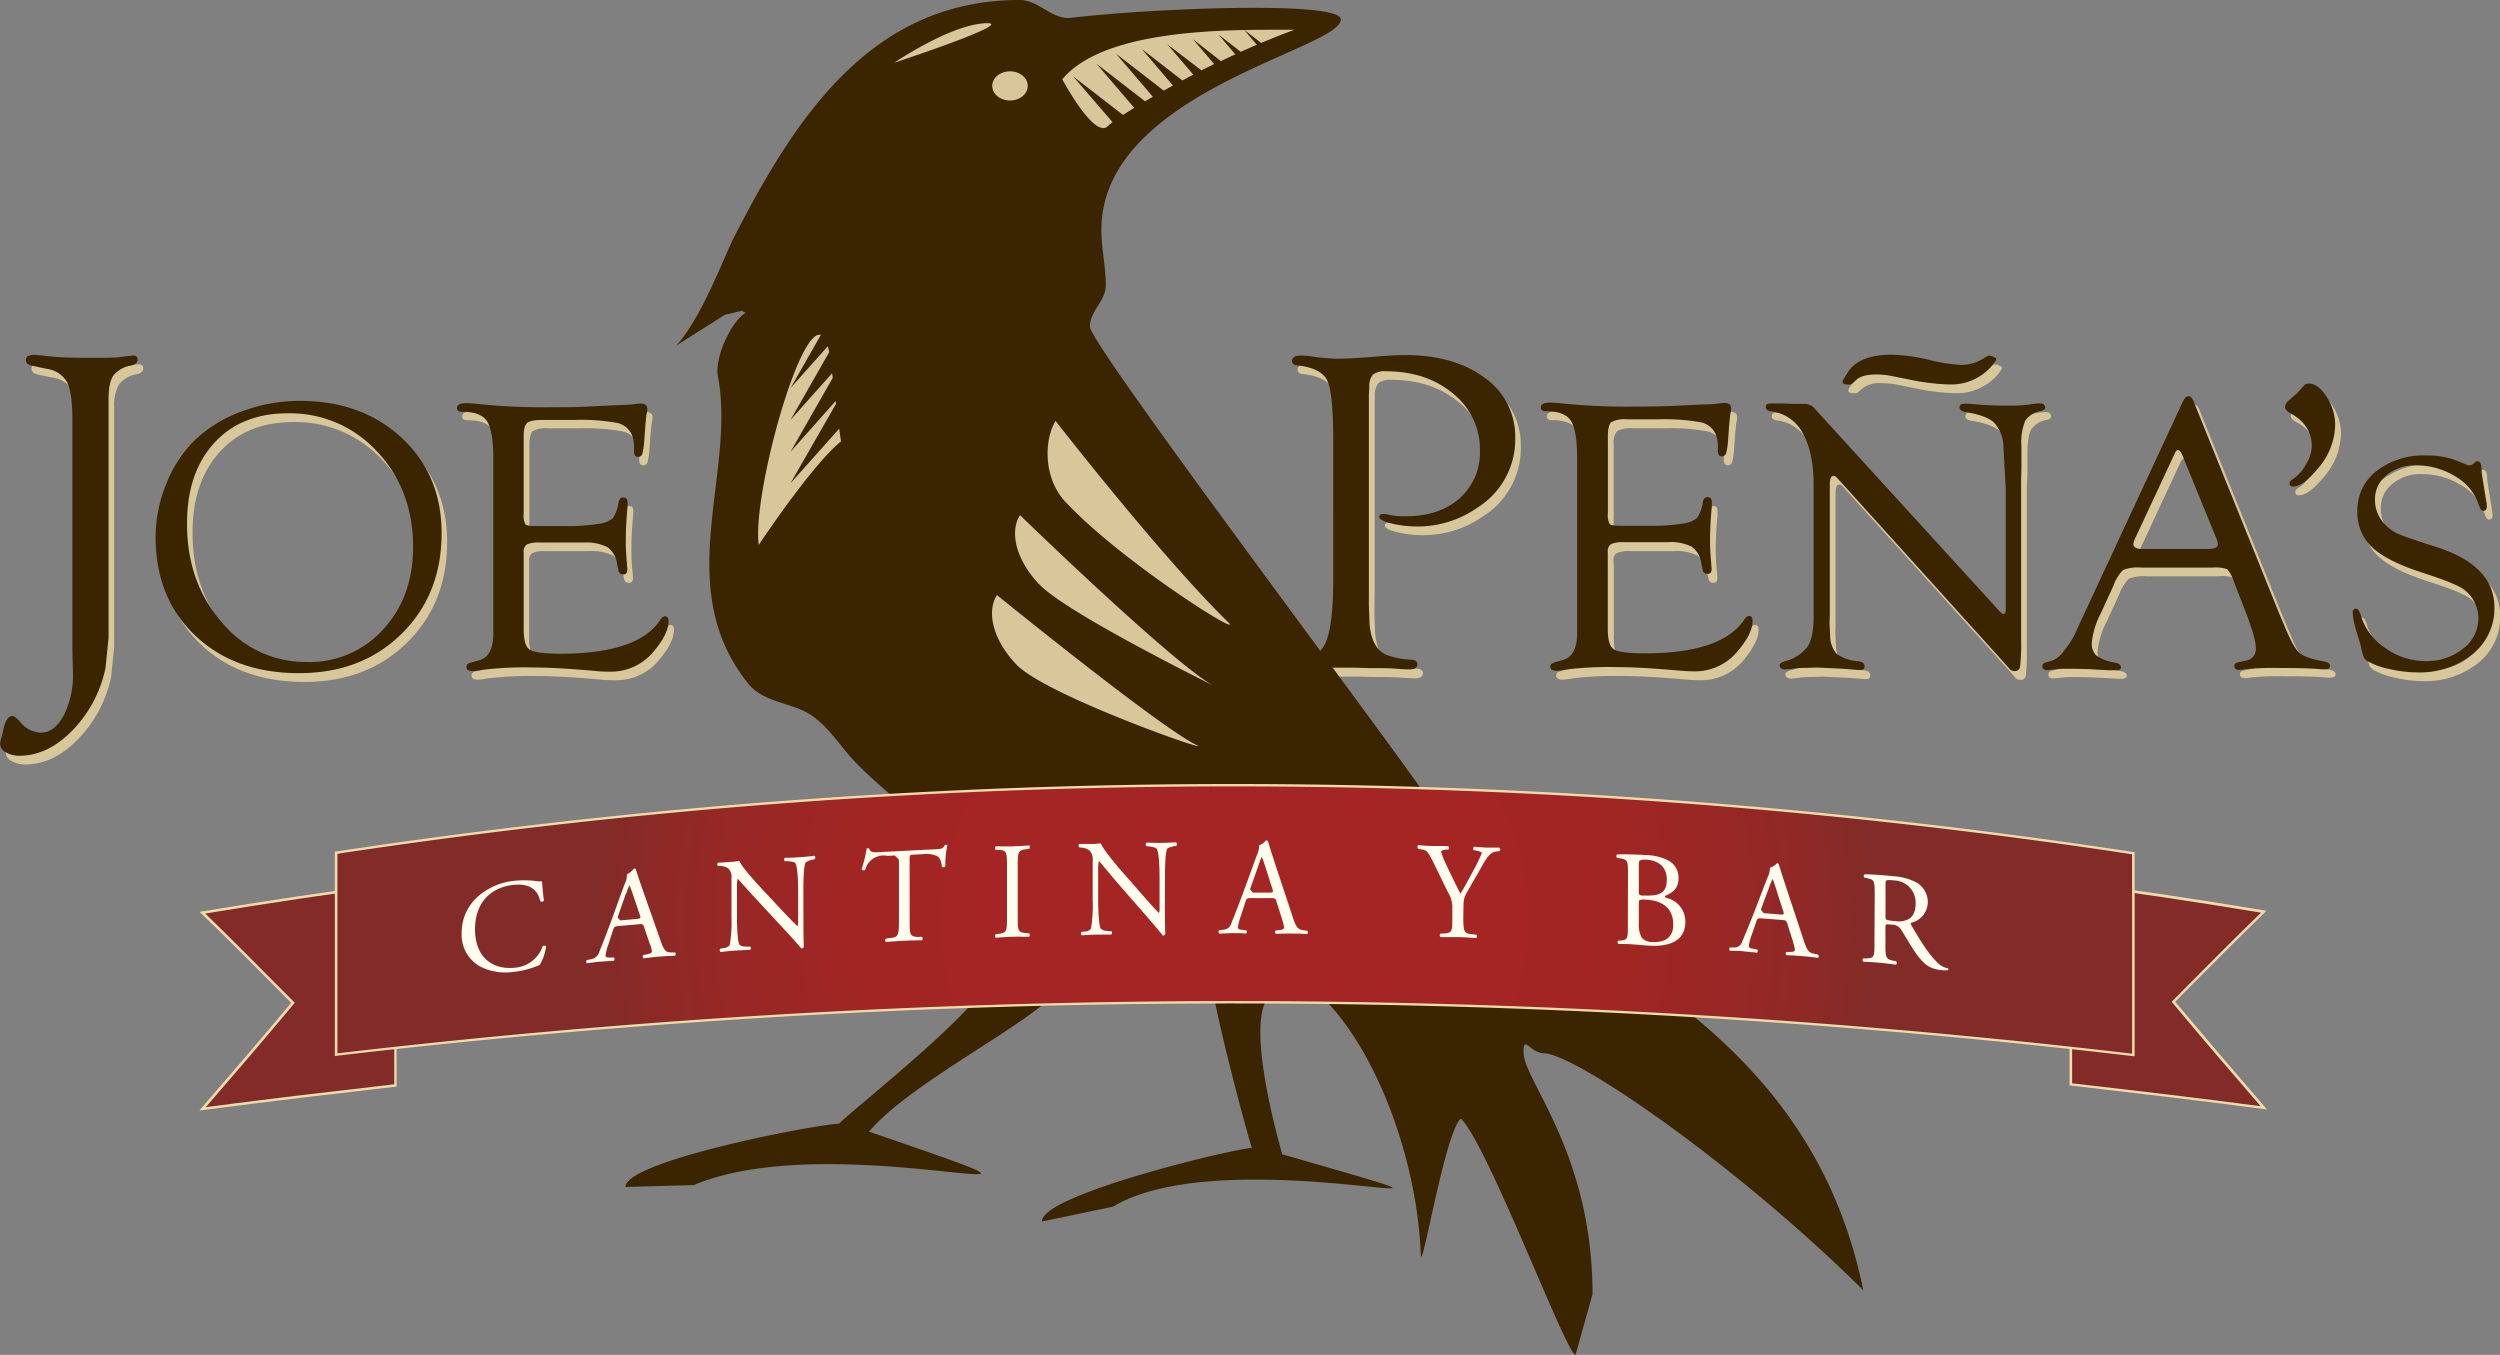 <svg xmlns="http://www.w3.org/2000/svg" xmlns:xlink="http://www.w3.org/1999/xlink" viewBox="0 0 491.61 266.42"><rect x="0" y="0" width="491.61" height="266.42" fill="#808080" stroke="none"/><defs><clipPath id="clip-path" transform="translate(-52.22 -40.31)"><path d="M118.32,208c119.59-17.76,233.8-17.68,353.41.1v39.68C352.1,234,237.94,233.91,118.32,247.69Z" style="fill:none"/></clipPath></defs><g style="isolation:isolate"><g id="Layer_1" data-name="Layer 1"><path d="M212.54,67.7c2.48-2.33,18.49-16.61,17.51-19s20.78-5.66,20.78-5.66l8.75,4.36,24.08-2.59h25.76l-2.64,2.59-17.19,8.4L262.07,76.18l2.49,20.95s-2.82,12.36-2.16,12.36,12.47,23.06,12.47,23.06l27.65,36.57-13.35,20.62s-34.42-4.49-36.41-5-18.62-24.1-18.62-24.1-33.59-5-34.92-5.49-3-21.78-3-21.78l2.66-23.89L208,100s-6.81-9.65-5.82-10.64S212.54,67.7,212.54,67.7Z" transform="translate(-52.22 -40.31)" style="fill:#d7c79b"/><g style="mix-blend-mode:multiply"><path d="M67.59,169.8V124.56q0-5.27-1-7.32a5.37,5.37,0,0,0-4-2.67L59.8,114c-.92-.18-1.38-.57-1.38-1.18s.5-1,1.52-1c.61,0,1.72.13,3.31.31s4.21.27,7.84.27c3.1,0,5-.05,5.8-.13,1.51-.22,2.38-.32,2.63-.32.58,0,.88.28.88.83s-.43.93-1.3,1.13a5.6,5.6,0,0,0-3.49,2,8.61,8.61,0,0,0-.93,4.66v3.7l0,1.87v39.19l0,2.14-.6,5.89a24.7,24.7,0,0,1-6.49,12.28q-4.86,5-10.41,5a5.2,5.2,0,0,1-2.7-.68,2,2,0,0,1-1.13-1.62,4,4,0,0,1,.19-1.07,15.5,15.5,0,0,0,.42-1.64c.4-1.86,1-2.79,1.77-2.79q.57,0,1.62,1.2a5.38,5.38,0,0,0,4,2.06c1.81,0,3.31-1.14,4.52-3.4a17.59,17.59,0,0,0,1.81-8.39Z" transform="translate(-52.22 -40.31)" style="fill:#d7c79b"/><path d="M112.33,120.86q12.21,0,20,7.3t7.82,18.7q0,12.07-7.88,19.81t-20.18,7.74q-12.6,0-20.39-7.4T84,147.61A27.49,27.49,0,0,1,86,137.29a24.66,24.66,0,0,1,5.52-8.55,26.27,26.27,0,0,1,9.28-5.75A32.28,32.28,0,0,1,112.33,120.86Zm-2.52,2.45q-9.07,0-14.4,5.9T90.08,145.1q0,11.43,6.82,19.27a21.33,21.33,0,0,0,16.74,7.85,19.5,19.5,0,0,0,15-6.4q5.9-6.39,5.89-16.19,0-11.28-7.07-18.8A23.18,23.18,0,0,0,109.81,123.31Z" transform="translate(-52.22 -40.31)" style="fill:#d7c79b"/><path d="M156.33,127.78V143a3.89,3.89,0,0,0,.33,2.11c.22.23.89.35,2,.35h6a36.8,36.8,0,0,0,6.48-.44,5.32,5.32,0,0,0,2.73-1.1,7.49,7.49,0,0,0,1.14-3.17c.12-.63.46-.93,1-.91s.76.36.76,1a7.84,7.84,0,0,1-.05.82q-.34,3.66-.34,6.67a43.11,43.11,0,0,0,.23,4.56,9.74,9.74,0,0,1,.08,1.09c0,.63-.25.94-.76.94a.91.91,0,0,1-1-.83l-.24-1.05a5,5,0,0,0-1.87-3.44,9.21,9.21,0,0,0-4.75-.91h-8.61a5.65,5.65,0,0,0-2.54.38,1.6,1.6,0,0,0-.65,1.52l0,1.25v13.92c0,2.14.39,3.47,1.19,4s2.8.8,6,.8q15.32,0,19.68-6.68a1.35,1.35,0,0,1,.88-.69c.48,0,.72.3.72,1,0,1.62-.95,3.57-2.85,5.82a10.84,10.84,0,0,1-8.66,4.07c-.76,0-1.77,0-3.05-.15q-7.45-.67-12.33-.68a70,70,0,0,0-9.64.45,13.69,13.69,0,0,1-2,.27c-.83,0-1.25-.27-1.25-.82s.34-.71,1-.88l1.48-.42q2.81-.75,2.81-5.3l0-2.45v-32c0-3.61-.41-6-1.23-7.28s-2.42-1.87-4.78-1.87c-.76,0-1.13-.24-1.13-.7,0-.69.58-1,1.75-1a23.14,23.14,0,0,1,2.62.19,127.7,127.7,0,0,0,13.42.61c3.18,0,6-.06,8.43-.16l5.54-.26c1.54-.05,2.47-.1,2.81-.15a12.32,12.32,0,0,1,1.57-.15c.85,0,1.28.36,1.28,1.08a4.67,4.67,0,0,1-.11.87c-.08.36-.19,1.36-.32,3l-.15,2.22a15.51,15.51,0,0,1-.4,2.73.88.88,0,0,1-.88.58c-.5,0-.75-.35-.75-1.13v-1a5.89,5.89,0,0,0-.47-2.31,4.09,4.09,0,0,0-3-2.26,39.78,39.78,0,0,0-8.29-.57h-6.12a5.43,5.43,0,0,0-3.12.59C156.56,125.57,156.33,126.44,156.33,127.78Z" transform="translate(-52.22 -40.31)" style="fill:#d7c79b"/><path d="M322.54,119.54v37.21l-.05,4.34.14,3.75c.33,3.59,1.72,5.69,4.15,6.29a16.74,16.74,0,0,0,3.82.67c.92,0,1.4.26,1.43.78.06.75-.48,1.13-1.62,1.13-.51,0-1.55-.06-3.08-.18-1-.06-2.58-.09-4.79-.09l-3.27-.08-3.6,0a34.44,34.44,0,0,0-4.1.18,23.35,23.35,0,0,1-2.63.22q-1.2,0-1.2-.87t1.53-1.05a5.83,5.83,0,0,0,4.9-3.92q1.32-3.37,1.32-12.2v-27q0-9.36-1.16-11.83c-.76-1.65-2.68-2.63-5.76-3-.83-.06-1.22-.36-1.19-.91q0-1,1.8-1.05a16.43,16.43,0,0,1,2.35.22,35.73,35.73,0,0,0,4.79.4c2,0,4.82-.16,8.56-.49,1.94-.14,3.53-.22,4.75-.22q9.63,0,15.65,4.48a14,14,0,0,1,6,11.7,15.84,15.84,0,0,1-7.38,13.79,20.53,20.53,0,0,1-11.69,3.74,21.62,21.62,0,0,1-5.33-.61c-1.61-.41-2.39-.85-2.33-1.31s.35-.54.88-.54a4,4,0,0,1,.91.14,13.22,13.22,0,0,0,3.41.31q6.62,0,10.6-3.53a12,12,0,0,0,4-9.39,14,14,0,0,0-5.24-11.18Q333.84,115,325.8,115a3.64,3.64,0,0,0-2.53.67,3.53,3.53,0,0,0-.69,2.54Z" transform="translate(-52.22 -40.31)" style="fill:#d7c79b"/><path d="M369.54,127.71V143a3.9,3.9,0,0,0,.32,2.1c.22.24.9.36,2,.36h6a36.48,36.48,0,0,0,6.48-.45,5.2,5.2,0,0,0,2.73-1.1,7.43,7.43,0,0,0,1.14-3.17c.13-.63.46-.93,1-.91s.75.37.75,1c0,.17,0,.45,0,.83-.23,2.43-.35,4.66-.35,6.67a42.92,42.92,0,0,0,.24,4.55c.05.51.08.87.08,1.1,0,.62-.26.94-.76.94a.92.92,0,0,1-1-.83l-.24-1.05a4.88,4.88,0,0,0-1.87-3.45,9.19,9.19,0,0,0-4.74-.9h-8.61a5.67,5.67,0,0,0-2.55.38,1.6,1.6,0,0,0-.65,1.51l.05,1.25v13.92c0,2.14.39,3.48,1.18,4s2.8.8,6,.8q15.31,0,19.68-6.69c.3-.43.59-.66.88-.68.48,0,.73.3.73,1,0,1.63-1,3.57-2.85,5.83a10.89,10.89,0,0,1-8.67,4.07c-.76,0-1.77-.06-3.05-.16-5-.45-9.07-.68-12.33-.68a69.72,69.72,0,0,0-9.64.46,14.81,14.81,0,0,1-2,.26c-.84,0-1.25-.27-1.25-.81s.33-.71,1-.89l1.48-.41c1.88-.51,2.81-2.27,2.81-5.3l0-2.46v-32q0-5.4-1.23-7.28c-.82-1.24-2.41-1.87-4.78-1.87-.75,0-1.13-.23-1.13-.7,0-.69.59-1,1.76-1a22.73,22.73,0,0,1,2.61.18,125.23,125.23,0,0,0,13.43.61q4.75,0,8.43-.15l5.54-.27c1.53,0,2.47-.1,2.81-.15a12.2,12.2,0,0,1,1.56-.15c.85,0,1.29.36,1.29,1.09a4,4,0,0,1-.12.86c-.08.36-.18,1.36-.32,3l-.15,2.22a14.89,14.89,0,0,1-.39,2.72.89.89,0,0,1-.88.59c-.51,0-.76-.35-.76-1.13v-1a5.83,5.83,0,0,0-.46-2.3,4.14,4.14,0,0,0-3-2.27,40.84,40.84,0,0,0-8.3-.56h-6.12a5.54,5.54,0,0,0-3.12.58A3.49,3.49,0,0,0,369.54,127.71Z" transform="translate(-52.22 -40.31)" style="fill:#d7c79b"/><path d="M450.78,136.28v31.64a41,41,0,0,1-.18,5.19,1,1,0,0,1-1.1.89,1.42,1.42,0,0,1-.9-.34l-.86-1-32.9-36.4-.38-.42a.76.76,0,0,0-.55-.23c-.5,0-.74.57-.74,1.7V163l-.05,1.59.12,2.68a5.36,5.36,0,0,0,1.33,3.44,8.3,8.3,0,0,0,4.13,1.4c.87.1,1.3.42,1.3,1s-.28.74-.82.74a8,8,0,0,1-1.17-.08c-.29,0-1.43-.12-3.4-.22l-4-.19-1.88.07a22.09,22.09,0,0,0-2.88.17,13,13,0,0,1-1.45.14c-.68,0-1-.24-1.09-.71s.34-.67,1.09-.92a7.94,7.94,0,0,0,4.43-2.93q1.15-1.83,1.15-5.91v-25.7q0-6.54-2.14-10.29a8.08,8.08,0,0,0-6.21-4.3c-.7-.09-1-.38-1-.84s.29-.7.86-.7l.62,0,1.6,0,2.62.08.62,0c.62,0,1.11,0,1.44,0a2.71,2.71,0,0,1,2,1.1l35.9,39.34c.57.63.93.94,1.1.91s.4-.26.42-.72V143.37l0-5.09-.46-8.69a7,7,0,0,0-1.94-4.55q-1.54-1.35-5.56-2c-.76-.12-1.13-.43-1.13-.92s.37-.7,1.13-.7c.34,0,.89,0,1.64.1,1.8.19,4.2.28,7.22.28a26.08,26.08,0,0,0,3.86-.23,11.64,11.64,0,0,1,1.91-.22c.68,0,1,.26,1.1.79,0,.32-.24.57-.78.72a4.6,4.6,0,0,0-3.15,1.89c-.5.88-.75,2.53-.75,4.94v4.08Z" transform="translate(-52.22 -40.31)" style="fill:#d7c79b"/><path d="M425.31,111.78a34.66,34.66,0,0,1,7.32,1,34.36,34.36,0,0,0,6.2,1,8.22,8.22,0,0,0,4.94-1.51l.56-.3a2.17,2.17,0,0,1,1,.21c.4.16.59.32.59.47s-.34.73-1.11,1.59a10.54,10.54,0,0,1-8.15,3.39,43.49,43.49,0,0,1-8-1l-3.5-.7a14.68,14.68,0,0,0-2.83-.27,5.69,5.69,0,0,0-3.88,1l-.72.66a.82.82,0,0,1-.61.3c-1,.08-1.44-.11-1.44-.56a1.31,1.31,0,0,1,.28-.61l.83-1.32Q419,111.78,425.31,111.78Z" transform="translate(-52.22 -40.31)" style="fill:#d7c79b"/><path d="M488.58,153.64H474.45a8.41,8.41,0,0,0-3.59.46,8.16,8.16,0,0,0-1.87,3l-2.56,5.57a15.59,15.59,0,0,0-1.73,5.68,3.17,3.17,0,0,0,.92,2.56,8.33,8.33,0,0,0,3.6,1.36c.78.16,1.19.45,1.21.89s-.33.63-1.09.63c-.28,0-.73,0-1.33-.05l-3.73-.2q-1.87-.09-4.32-.09c-.75,0-1.34,0-1.75.05-1.33.14-2,.21-2.18.21-.7,0-1-.23-1-.7a.8.8,0,0,1,.66-.81l1.45-.41a5.57,5.57,0,0,0,2.1-1.84,17.28,17.28,0,0,0,2.19-3.34l1.13-2.49L482.57,121c.34-.76.71-1.14,1.13-1.14s.77.37,1.05,1.1l16.79,41.6.86,2q1.83,4.57,3,5.69t4.92,1.76c.8.15,1.19.45,1.17.93s-.4.62-1.09.62c-.24,0-.74,0-1.49-.08q-2-.18-7.22-.18a59,59,0,0,0-6.79.22,7.54,7.54,0,0,1-1.21.15c-.68,0-1-.26-1-.77s.32-.65,1-.78l1.21-.26a2.3,2.3,0,0,0,2-2.57q0-2-2.38-8l-2-5a6.36,6.36,0,0,0-1.29-2.41A6.26,6.26,0,0,0,488.58,153.64Zm.47-6.07-6.13-15-.31-.8c-.31-.8-.66-1.22-1-1.24-.18,0-.39.21-.62.72l-7.61,16.35a4.33,4.33,0,0,0-.51,1.4c0,.65.6,1,1.8,1l1.05,0h11.79c1.3,0,1.95-.31,1.95-.94a3.72,3.72,0,0,0-.19-.87Z" transform="translate(-52.22 -40.31)" style="fill:#d7c79b"/><path d="M507.41,117.47q1.79,0,3.47,2.62a9.93,9.93,0,0,1,1.68,5.42,13.41,13.41,0,0,1-3.47,8.72c-1.92,2.32-3.53,3.48-4.8,3.48-.47,0-.7-.21-.7-.62s.22-.57.66-.86a7.63,7.63,0,0,0,2.55-2.88,7.32,7.32,0,0,0,1.15-3.52c0-2.84-1.39-5-4.17-6.52-.73-.41-1.09-.82-1.09-1.24a1.76,1.76,0,0,1,.7-1.25l1.67-1.47,1.45-1.62A1.34,1.34,0,0,1,507.41,117.47Z" transform="translate(-52.22 -40.31)" style="fill:#d7c79b"/><path d="M530.51,131.59a15.53,15.53,0,0,1,5.72.94l2.17.87a1.46,1.46,0,0,0,.57.12,1.25,1.25,0,0,0,.76-.3l.44-.36a.42.42,0,0,1,.35-.12c.53,0,.78.47.78,1.47,0,.35.14,1.36.41,3l.51,3.11c.1.66.16,1.07.16,1.23,0,.63-.23.94-.68.94s-.69-.49-1-1.45a10.2,10.2,0,0,0-4.6-5.38,14.64,14.64,0,0,0-7.76-2.12,8.5,8.5,0,0,0-5.67,1.92,6,6,0,0,0-2.28,4.78,6.71,6.71,0,0,0,1.48,4.36,8.07,8.07,0,0,0,2.82,2.29q1.53.72,7.51,2.63,11.66,3.63,11.66,11.94a11.43,11.43,0,0,1-4.29,9.2,16.59,16.59,0,0,1-11,3.59,24.5,24.5,0,0,1-5.35-.67,14,14,0,0,1-4.27-1.53,2,2,0,0,1-.76-.77,14.55,14.55,0,0,1-.57-2.09c0-.16-.3-1.08-.79-2.74a15.48,15.48,0,0,1-.82-3.85c0-.61.22-.9.65-.87s.73.51,1,1.47a11.71,11.71,0,0,0,4.79,6.28,13.6,13.6,0,0,0,7.93,2.54,11.32,11.32,0,0,0,7.34-2.44,7.42,7.42,0,0,0,3-5.94,7.06,7.06,0,0,0-2.78-5.64q-1.41-1.17-8.19-3.34-7-2.25-9.9-5a9.28,9.28,0,0,1-2.92-7.1,9.74,9.74,0,0,1,3.8-7.94A15.09,15.09,0,0,1,530.51,131.59Z" transform="translate(-52.22 -40.31)" style="fill:#d7c79b"/></g><path d="M66.45,168.08V122.84q0-5.27-1-7.31a5.38,5.38,0,0,0-4-2.68l-2.77-.59q-1.38-.26-1.38-1.17t1.53-1c.61,0,1.71.13,3.31.31s4.21.27,7.84.27c3.1,0,5,0,5.8-.14,1.51-.2,2.38-.31,2.63-.31.58,0,.87.28.87.83s-.43.93-1.29,1.14a5.58,5.58,0,0,0-3.5,2c-.62.91-.92,2.46-.92,4.66v3.7l0,1.87v39.19l0,2.14-.6,5.89a24.78,24.78,0,0,1-6.49,12.28q-4.87,5-10.41,5a5.22,5.22,0,0,1-2.71-.68,1.94,1.94,0,0,1-1.12-1.63,4.38,4.38,0,0,1,.18-1.06,11.59,11.59,0,0,0,.42-1.64c.41-1.86,1-2.79,1.78-2.79.38,0,.92.4,1.62,1.21a5.39,5.39,0,0,0,4,2.05c1.8,0,3.31-1.14,4.52-3.4a17.59,17.59,0,0,0,1.81-8.39Z" transform="translate(-52.22 -40.31)" style="fill:#3b2500"/><path d="M111.19,119.14q12.23,0,20.05,7.3t7.82,18.7q0,12.06-7.88,19.81T111,172.68q-12.6,0-20.39-7.39t-7.79-19.4a27.67,27.67,0,0,1,2.05-10.32A25,25,0,0,1,90.39,127a26.32,26.32,0,0,1,9.29-5.75A32.23,32.23,0,0,1,111.19,119.14Zm-2.52,2.45q-9.06,0-14.39,5.9T89,143.38q0,11.43,6.82,19.27a21.32,21.32,0,0,0,16.73,7.84,19.44,19.44,0,0,0,15-6.39q5.89-6.39,5.9-16.19,0-11.28-7.07-18.8A23.19,23.19,0,0,0,108.67,121.59Z" transform="translate(-52.22 -40.31)" style="fill:#3b2500"/><path d="M155.2,126.06v15.23a3.79,3.79,0,0,0,.33,2.11q.33.36,2,.36h6a35.55,35.55,0,0,0,6.48-.46,5.2,5.2,0,0,0,2.73-1.09,7.66,7.66,0,0,0,1.13-3.17c.13-.63.47-.93,1-.91s.75.37.75,1c0,.17,0,.45,0,.83-.23,2.43-.34,4.66-.34,6.66a43.24,43.24,0,0,0,.23,4.56c0,.51.08.87.08,1.09,0,.63-.25,1-.76,1a.93.93,0,0,1-1-.83l-.23-1.06a5,5,0,0,0-1.87-3.44A9.23,9.23,0,0,0,167,147h-8.61a5.77,5.77,0,0,0-2.55.37,1.62,1.62,0,0,0-.64,1.52l0,1.25v13.92c0,2.14.39,3.47,1.19,4s2.8.8,6,.8q15.33,0,19.69-6.68a1.33,1.33,0,0,1,.88-.69c.48,0,.72.31.72,1,0,1.64-.95,3.58-2.85,5.84a10.87,10.87,0,0,1-8.67,4.06c-.75,0-1.76,0-3-.15q-7.45-.67-12.34-.68a67.87,67.87,0,0,0-9.63.46,14.89,14.89,0,0,1-2,.26c-.84,0-1.25-.27-1.25-.81s.34-.72,1-.89l1.48-.42q2.81-.75,2.81-5.3l0-2.46V130.44q0-5.4-1.23-7.28c-.82-1.25-2.41-1.87-4.79-1.87-.75,0-1.13-.23-1.13-.7,0-.69.59-1,1.76-1a23.3,23.3,0,0,1,2.62.19,125,125,0,0,0,13.42.61c3.18,0,6,0,8.43-.16l5.54-.26c1.54-.05,2.47-.1,2.81-.15a12.67,12.67,0,0,1,1.56-.16c.86,0,1.29.37,1.29,1.09a4.05,4.05,0,0,1-.12.87c-.08.36-.18,1.36-.31,3l-.16,2.22a15.06,15.06,0,0,1-.39,2.73.88.88,0,0,1-.88.58c-.5,0-.75-.35-.75-1.13v-1a5.8,5.8,0,0,0-.47-2.3,4.11,4.11,0,0,0-3-2.27,40,40,0,0,0-8.3-.56H159c-1.62,0-2.66.19-3.12.58S155.2,124.72,155.2,126.06Z" transform="translate(-52.22 -40.31)" style="fill:#3b2500"/><path d="M321.4,117.82V155l0,4.33.14,3.75c.33,3.6,1.72,5.69,4.15,6.29a16.6,16.6,0,0,0,3.82.66c.92,0,1.4.27,1.42.79.06.75-.47,1.13-1.61,1.13-.52,0-1.55-.06-3.08-.18-1-.06-2.58-.08-4.8-.08l-3.27-.09-3.59,0a34.44,34.44,0,0,0-4.1.18,23.53,23.53,0,0,1-2.63.22q-1.2,0-1.2-.87c0-.55.51-.9,1.53-1a5.87,5.87,0,0,0,4.9-3.92q1.32-3.39,1.31-12.21V127c0-6.23-.38-10.18-1.15-11.82s-2.69-2.64-5.76-3c-.83-.06-1.22-.36-1.19-.91,0-.7.63-1.05,1.79-1.05a17.75,17.75,0,0,1,2.35.22,35.85,35.85,0,0,0,4.79.4q3,0,8.57-.49c1.94-.14,3.52-.22,4.75-.22q9.63,0,15.64,4.48a14,14,0,0,1,6,11.71,15.84,15.84,0,0,1-7.38,13.78,20.53,20.53,0,0,1-11.7,3.74,21.59,21.59,0,0,1-5.32-.61c-1.61-.41-2.39-.85-2.33-1.31s.35-.54.87-.54a4.19,4.19,0,0,1,.93.14,13.08,13.08,0,0,0,3.4.31q6.62,0,10.59-3.53a12,12,0,0,0,4-9.39A14,14,0,0,0,338,117.75q-5.25-4.43-13.29-4.43a3.64,3.64,0,0,0-2.53.67,3.53,3.53,0,0,0-.69,2.54Z" transform="translate(-52.22 -40.31)" style="fill:#3b2500"/><path d="M368.4,126v15.24a3.74,3.74,0,0,0,.34,2.1c.21.24.88.36,2,.36h6a36.64,36.64,0,0,0,6.48-.45,5.24,5.24,0,0,0,2.73-1.1,7.32,7.32,0,0,0,1.13-3.17c.14-.63.47-.93,1-.91s.76.37.76,1c0,.17,0,.45,0,.83-.24,2.44-.35,4.66-.35,6.67a43.25,43.25,0,0,0,.24,4.56c0,.5.07.86.07,1.09,0,.62-.25.94-.76.94a.9.9,0,0,1-1-.83l-.24-1.06a4.92,4.92,0,0,0-1.87-3.43,9.09,9.09,0,0,0-4.75-.91h-8.61a5.76,5.76,0,0,0-2.55.38,1.59,1.59,0,0,0-.64,1.51l0,1.25V164c0,2.15.4,3.48,1.19,4s2.8.79,6,.79q15.31,0,19.68-6.68a1.3,1.3,0,0,1,.88-.68c.48,0,.72.3.72,1q0,2.45-2.85,5.83a10.84,10.84,0,0,1-8.66,4.07c-.76,0-1.77-.06-3.05-.16-5-.45-9.07-.68-12.33-.68a69.72,69.72,0,0,0-9.64.46,14.81,14.81,0,0,1-2,.26q-1.26,0-1.26-.81c0-.42.34-.71,1-.88l1.48-.42c1.87-.51,2.81-2.27,2.81-5.3l0-2.46v-32q0-5.41-1.23-7.29t-4.78-1.86c-.76,0-1.13-.24-1.13-.71,0-.69.59-1,1.75-1a25.27,25.27,0,0,1,2.62.18,125.1,125.1,0,0,0,13.43.61q4.76,0,8.42-.15l5.55-.27c1.53,0,2.46-.1,2.8-.15a12.36,12.36,0,0,1,1.56-.15c.86,0,1.29.36,1.29,1.09a4.77,4.77,0,0,1-.11.87c-.08.35-.18,1.35-.32,3l-.15,2.22a14.87,14.87,0,0,1-.4,2.73.88.88,0,0,1-.88.58c-.49,0-.75-.35-.75-1.13v-1a5.68,5.68,0,0,0-.47-2.31,4.1,4.1,0,0,0-3-2.27,40.9,40.9,0,0,0-8.3-.56h-6.12a5.43,5.43,0,0,0-3.12.59C368.63,123.79,368.4,124.65,368.4,126Z" transform="translate(-52.22 -40.31)" style="fill:#3b2500"/><path d="M449.66,134.56V166.2a37.53,37.53,0,0,1-.2,5.19,1,1,0,0,1-1.1.88,1.33,1.33,0,0,1-.89-.33l-.86-1-32.9-36.4-.39-.42a.73.73,0,0,0-.55-.23c-.49,0-.73.57-.73,1.7v25.63l-.05,1.59.12,2.69a5.35,5.35,0,0,0,1.32,3.43,8.39,8.39,0,0,0,4.14,1.4c.87.1,1.3.42,1.3,1s-.28.73-.82.73a9.92,9.92,0,0,1-1.18-.07c-.29,0-1.41-.13-3.39-.23l-4-.19-1.87.07a22.09,22.09,0,0,0-2.88.17,13,13,0,0,1-1.45.14c-.67,0-1-.24-1.09-.71s.34-.67,1.09-.92a8,8,0,0,0,4.43-2.92q1.15-1.84,1.15-5.92v-25.7q0-6.54-2.14-10.29a8.07,8.07,0,0,0-6.21-4.29c-.7-.1-1.06-.39-1.06-.85s.29-.7.86-.7l.63,0,1.6,0,2.61.08.63,0c.62,0,1.11,0,1.44,0a2.73,2.73,0,0,1,2,1.1l35.9,39.35c.57.63.93.93,1.09.9s.41-.26.43-.71V141.66l0-5.1-.47-8.69a6.92,6.92,0,0,0-1.93-4.55c-1-.89-2.88-1.56-5.56-2-.76-.13-1.13-.44-1.13-.93s.37-.7,1.13-.7c.34,0,.88,0,1.64.1a72.13,72.13,0,0,0,7.22.28,26.08,26.08,0,0,0,3.86-.23,11.64,11.64,0,0,1,1.91-.22c.68,0,1,.26,1.1.79,0,.33-.24.57-.79.72a4.63,4.63,0,0,0-3.14,1.88,11.16,11.16,0,0,0-.76,5v4.08Z" transform="translate(-52.22 -40.31)" style="fill:#3b2500"/><path d="M424.18,110.06a34.5,34.5,0,0,1,7.31,1,33.48,33.48,0,0,0,6.22,1,8.21,8.21,0,0,0,4.93-1.51l.55-.3a2.05,2.05,0,0,1,1,.21c.4.16.59.32.59.47s-.34.73-1.11,1.59a10.54,10.54,0,0,1-8.15,3.39,42.89,42.89,0,0,1-8-1l-3.49-.69a14.76,14.76,0,0,0-2.83-.27c-1.85,0-3.15.35-3.88,1l-.72.66a.83.83,0,0,1-.61.3c-1,.08-1.45-.11-1.45-.56a1.42,1.42,0,0,1,.28-.61l.84-1.32Q417.85,110.06,424.18,110.06Z" transform="translate(-52.22 -40.31)" style="fill:#3b2500"/><path d="M487.45,151.92H473.32a8.24,8.24,0,0,0-3.59.46,8.14,8.14,0,0,0-1.87,3L465.29,161a15.79,15.79,0,0,0-1.73,5.68,3.24,3.24,0,0,0,.92,2.57,8.6,8.6,0,0,0,3.61,1.36c.78.15,1.18.44,1.21.88s-.34.63-1.09.63l-1.33,0-3.73-.22c-1.25-.05-2.69-.08-4.32-.08-.76,0-1.34,0-1.75.05-1.33.14-2.05.21-2.18.21-.7,0-1.06-.23-1.06-.69a.79.79,0,0,1,.67-.81l1.44-.42a5.48,5.48,0,0,0,2.11-1.84,17.45,17.45,0,0,0,2.19-3.34l1.13-2.49,20.05-43.12c.35-.76.72-1.14,1.14-1.14s.77.37,1.05,1.1l16.78,41.6.86,2c1.22,3,2.23,4.95,3.05,5.69s2.44,1.34,4.92,1.76c.8.15,1.19.46,1.16.93s-.39.62-1.09.62c-.23,0-.73,0-1.48-.08q-2-.18-7.22-.18a55.75,55.75,0,0,0-6.79.23,8.53,8.53,0,0,1-1.21.14c-.68,0-1-.26-1-.77s.33-.65,1-.78l1.21-.26a2.3,2.3,0,0,0,2-2.57c0-1.34-.8-4-2.38-8l-1.95-5a6.67,6.67,0,0,0-1.29-2.41A6.29,6.29,0,0,0,487.45,151.92Zm.47-6.08-6.14-15-.31-.79c-.31-.81-.65-1.23-1-1.25-.18,0-.39.21-.62.72l-7.62,16.35a4.48,4.48,0,0,0-.5,1.4c0,.65.6,1,1.8,1l1.05,0h11.78c1.3,0,2-.31,2-.94a3.39,3.39,0,0,0-.2-.87Z" transform="translate(-52.22 -40.31)" style="fill:#3b2500"/><path d="M506.28,115.74q1.79,0,3.47,2.63a9.92,9.92,0,0,1,1.67,5.42,13.42,13.42,0,0,1-3.47,8.73q-2.88,3.47-4.79,3.47c-.48,0-.71-.21-.71-.62s.22-.57.66-.85a7.85,7.85,0,0,0,2.56-2.89,7.29,7.29,0,0,0,1.15-3.52c0-2.84-1.39-5-4.18-6.52-.72-.4-1.08-.82-1.08-1.24a1.76,1.76,0,0,1,.7-1.25l1.67-1.47,1.45-1.62A1.33,1.33,0,0,1,506.28,115.74Z" transform="translate(-52.22 -40.31)" style="fill:#3b2500"/><path d="M529.38,129.88a15.58,15.58,0,0,1,5.72.93l2.17.88a1.65,1.65,0,0,0,.57.11,1.15,1.15,0,0,0,.75-.3l.44-.36a.43.43,0,0,1,.35-.12c.53,0,.79.47.79,1.48,0,.34.14,1.35.41,3l.5,3.1a10.42,10.42,0,0,1,.16,1.23c0,.63-.22.94-.67.94s-.68-.49-1-1.45a10.22,10.22,0,0,0-4.61-5.38,14.6,14.6,0,0,0-7.75-2.12,8.5,8.5,0,0,0-5.67,1.92,6,6,0,0,0-2.29,4.77,6.77,6.77,0,0,0,1.49,4.38,8.32,8.32,0,0,0,2.82,2.29c1,.48,3.52,1.35,7.51,2.62q11.65,3.63,11.66,11.94a11.44,11.44,0,0,1-4.3,9.2,16.56,16.56,0,0,1-11,3.59,24.45,24.45,0,0,1-5.35-.66,14.1,14.1,0,0,1-4.27-1.54,1.91,1.91,0,0,1-.76-.77,12.92,12.92,0,0,1-.57-2.09c0-.16-.31-1.08-.79-2.74a15.48,15.48,0,0,1-.82-3.85c0-.6.21-.9.64-.87s.73.51,1,1.48a11.73,11.73,0,0,0,4.79,6.27,13.53,13.53,0,0,0,7.92,2.54,11.27,11.27,0,0,0,7.35-2.44,7.41,7.41,0,0,0,3-5.94,7,7,0,0,0-2.77-5.63c-.95-.79-3.68-1.9-8.19-3.35s-8-3.17-9.91-5a9.32,9.32,0,0,1-2.92-7.1,9.72,9.72,0,0,1,3.81-7.94A15.07,15.07,0,0,1,529.38,129.88Z" transform="translate(-52.22 -40.31)" style="fill:#3b2500"/><path d="M355.82,247.44c6.12,0,38.2,22.16,62.8,46.59-11.88-58.65-68.15-68.76-82.77-92.54-5.85-9.51-69.31-93.22-69.31-96.94,0-3.13,3.13-5,3.13-8.18,0-4.49-1.19-8-.78-12.85,2.2-25.54,47-33.65,47-39.4,0-3.73-37.68-2.15-53-.31-3.78.46-6.37-3.5-10.18-3.5-29.28,0-44.17,23.31-56.19,46.72-2,4-6.34,15.79-11.34,21.26l9.58-6.08,3.33-.78.78.39c-2.8,1.59-6.18,8.81-5.48,12.46,3.65,19.16-9.25,41.32,5.87,60.35,3.26,4.1,8.9,3.67,12.92,6.62,3.47,2.55,5.62,6.32,8.62,9.34,6.34,6.41,16,13.25,21.14,20.24,2.7,3.65.91,8,2,12.08.76,2.93,3.52,5,3.52,8.17,0,5.85-26.11,26.17-30.25,30.19-5.26.27-42,7.36-42,12.45l13.44-.37c28.58-12.08,88.94,8.19,34.46-10.51,7.49-8.85,27.18-18.86,35.33-25.92,1.48-1.27,1.22-5.06,3.73-5.06,3.08,0,5.44-1.77,8.53-1.77,6,0,6.6-2.9,12.62-2.9a51.8,51.8,0,0,1,5.61.75,6.92,6.92,0,0,1,1.25,3.4c.33,5.84,6.8,30.28,8.21,34.68-5.23.53-41.59,9.41-41.27,14.49l13.94-2.91c23.19-13.9,88.73,5.7,33.29-10.31-.35-1.5-7.15-24.54-2.89-30.65,1.1-1.58.92-5.12,3.43-5.24h.16c14,5.93,25.74,32.94,26.55,55.59.16,4.24,4.79-24.31,7.91-26.71,5.38,5.36,20.74,46.45,22.53,46.45l3.34-11.92c0-27.77-13.55-42-13.55-47.51C351.7,243.61,353.2,247.44,355.82,247.44Zm-154.41-100c-1.24-9.5,7.79-42.71,12.22-41.26l-5.93,10.4L215,108.4c.1.34.19.72.28,1.15v0l-7.6,13.32,8.18-9.18c0,.29.08.59.12.91l-8.3,14.54,8.89-10c0,.18,0,.36.07.55l-9,15.69,9.6-10.77c.16,1.13.28,2,.37,2.49C211.88,131.69,201.41,147.48,201.41,147.48ZM304.26,46.16h2.52c-2.23.82-4.42,1.69-6.57,2.59l-3.28-2.54C299.64,46.16,302.14,46.16,304.26,46.16Zm-7.36.05,2.47,2.9c-1.07.45-2.12.92-3.16,1.39l-4.39-3.4L295.14,51c-1,.44-1.91.88-2.84,1.33L286.78,48l4.2,4.9-2.51,1.24L281.74,49l5.15,6c-.75.38-1.46.76-2.17,1.13l-8-6.2,6.15,7.2-1.81,1-9.38-7.26,7.25,8.47c-.54.3-1.05.6-1.54.89l-9.55-7.39,7.42,8.68c-.83.5-1.56,1-2.21,1.39l-9.84-7.62L271,64.34a6.74,6.74,0,0,0-.89.74c-2.63,2.77-9-9.18-9-9.18C267.77,47.91,284.57,46.47,296.9,46.21Zm-46.07,8.13c1.94,0,3.49,1.28,3.49,2.86s-1.55,2.87-3.49,2.87-3.49-1.28-3.49-2.87S248.91,54.34,250.83,54.34Zm-22.75-1.7s10.76-7.35,17.81-7.76S228.08,52.64,228.08,52.64ZM252.1,171c-4.81-5.05-5.85-10.55-3.83-13.67,0,0,31.81,25.84,39.14,29.43C292.05,189,258,177.16,252.1,171Zm4.53-15.72c-4.81-5.05-5.85-10.55-3.83-13.67,0,0,31,30.09,38.34,33.68C295.78,177.53,262.53,161.44,256.63,155.25Zm5.17-16.19c-4.76-5.1-4.05-12.84-2-16,0,0,20.74,26.68,33.9,39.54C297.29,166.19,272.68,150.73,261.8,139.06Z" transform="translate(-52.22 -40.31)" style="fill:#3b2500"/><path d="M92.05,219.79c12.83-2.12,25.09-4,37.94-5.66v39.61c-12.83,1.48-25.1,2.92-37.94,4.61,6-7,11.82-13.71,17.78-20.85-6-6.09-11.77-11.87-17.78-17.71" transform="translate(-52.22 -40.31)" style="fill:#832b28"/><path d="M91.42,258.68l.44-.5c5.85-6.77,11.6-13.44,17.62-20.66l-1.65-1.67c-5.42-5.46-10.55-10.63-16-15.88l-.36-.35.5-.08c13-2.16,25.46-4,37.94-5.66l.29,0V254l-.23,0c-11.95,1.38-24.72,2.87-37.93,4.61Zm38.31-44.26c-12.22,1.62-24.39,3.43-37.15,5.53,5.28,5.14,10.3,10.2,15.61,15.55l2,2-.15.17c-5.93,7.12-11.6,13.7-17.35,20.35,12.9-1.69,25.37-3.15,37.06-4.49Z" transform="translate(-52.22 -40.31)" style="fill:#efdcab"/><path d="M497.38,219.61c-12.84-2.12-25.1-4-37.94-5.66,0,13.58,0,26.38,0,39.61,12.83,1.48,25.1,2.92,37.95,4.62-6.06-7-11.83-13.72-17.78-20.86,6-6.08,11.76-11.87,17.78-17.71" transform="translate(-52.22 -40.31)" style="fill:#832b28"/><path d="M459.18,253.79V213.66l.29,0c12.52,1.65,24.58,3.45,37.95,5.67l.49.08-.36.35c-5.25,5.09-10.23,10.1-15.5,15.41l-2.11,2.13c6,7.14,11.74,13.86,17.63,20.67l.43.5-.66-.08c-12.31-1.63-24.07-3-37.94-4.62Zm.51-39.55c0,6.73,0,13.28,0,19.78v19.32c13.53,1.55,25.06,2.92,37.07,4.5-5.79-6.7-11.48-13.32-17.35-20.36l-.14-.18,2.43-2.45c5.15-5.18,10-10.09,15.15-15.07C483.78,217.62,472,215.86,459.69,214.24Z" transform="translate(-52.22 -40.31)" style="fill:#efdcab"/><g style="clip-path:url(#clip-path)"><rect x="66.1" y="149.91" width="353.41" height="57.54" style="fill:#832b28"/><path d="M421.56,221.23A111.7,111.7,0,0,1,419,245.14c-.42,1.94-.89,3.85-1.41,5.75V248.2H172.46v2.69c-.52-1.9-1-3.81-1.41-5.75a112.51,112.51,0,0,1,0-47.82c.42-1.93.89-3.85,1.41-5.74.26-1,.54-1.9.82-2.83v1H416.76v-1c.29.93.56,1.88.82,2.83.52,1.89,1,3.81,1.41,5.74A111.7,111.7,0,0,1,421.56,221.23Z" transform="translate(-52.22 -40.31)" style="fill:#832b28"/><path d="M419.7,221.23a110.43,110.43,0,0,1-2.53,23.56c-.41,1.91-.88,3.79-1.39,5.66V248.2H174.27v2.25c-.52-1.87-1-3.75-1.4-5.66a111,111,0,0,1,0-47.12c.42-1.9.88-3.79,1.4-5.66.25-.93.52-1.86.8-2.79v.56H415v-.56q.42,1.4.81,2.79c.51,1.87,1,3.76,1.39,5.66A110.43,110.43,0,0,1,419.7,221.23Z" transform="translate(-52.22 -40.31)" style="fill:#842b28"/><path d="M417.84,221.23a109.15,109.15,0,0,1-2.49,23.21c-.41,1.88-.87,3.73-1.37,5.57V248.2H176.07V250c-.51-1.84-1-3.69-1.37-5.57a109,109,0,0,1,3-57.46v2.8h234.6V187a108.21,108.21,0,0,1,5.52,34.25Z" transform="translate(-52.22 -40.31)" style="fill:#862a28"/><path d="M416,221.23a107.16,107.16,0,0,1-2.45,22.86q-.61,2.78-1.35,5.49V248.2H177.87v1.38q-.75-2.72-1.35-5.49a107.45,107.45,0,0,1,0-45.72,105,105,0,0,1,3-10.87v2.28H410.55V187.5a110.29,110.29,0,0,1,3,10.87A107.23,107.23,0,0,1,416,221.23Z" transform="translate(-52.22 -40.31)" style="fill:#882a27"/><path d="M414.12,221.23a105.25,105.25,0,0,1-2.42,22.51c-.39,1.82-.84,3.62-1.33,5.4v-.94H179.67v.94q-.73-2.67-1.33-5.4A105.63,105.63,0,0,1,181.27,188v1.76h227.5V188a105.45,105.45,0,0,1,5.35,33.21Z" transform="translate(-52.22 -40.31)" style="fill:#8a2a27"/><path d="M412.26,221.23a104,104,0,0,1-2.38,22.16q-.58,2.69-1.31,5.32v-.51H181.47v.51q-.72-2.64-1.31-5.32a103.76,103.76,0,0,1,2.89-54.85v1.24H407v-1.24a103.36,103.36,0,0,1,5.27,32.69Z" transform="translate(-52.22 -40.31)" style="fill:#8b2a27"/><path d="M410.4,221.23A102.05,102.05,0,0,1,408.06,243q-.57,2.64-1.29,5.23v-.07H183.27v.07q-.71-2.6-1.29-5.23a102.76,102.76,0,0,1,0-43.61,99.72,99.72,0,0,1,2.85-10.37v.72H405.22v-.72a102,102,0,0,1,5.18,32.17Z" transform="translate(-52.22 -40.31)" style="fill:#8d2927"/><path d="M408.54,221.23a100.61,100.61,0,0,1-2.3,21.45c-.38,1.74-.8,3.45-1.27,5.15-.23.85-.48,1.7-.73,2.54V248.2H185.81v2.17c-.26-.84-.5-1.69-.74-2.54-.46-1.7-.89-3.41-1.26-5.15a100.77,100.77,0,0,1,2.79-53.1v.2H403.44v-.2a99.93,99.93,0,0,1,5.1,31.65Z" transform="translate(-52.22 -40.31)" style="fill:#8e2926"/><path d="M406.68,221.23a99.27,99.27,0,0,1-2.26,21.1c-.38,1.71-.79,3.4-1.25,5.07-.23.83-.47,1.67-.72,2.5v-1.7H187.6v1.7c-.26-.83-.5-1.67-.72-2.5q-.69-2.51-1.25-5.07a99.2,99.2,0,0,1,0-42.2,97.19,97.19,0,0,1,2.75-10c.27-.82.55-1.63.85-2.44v2.13H400.82v-2.13c.29.81.57,1.62.84,2.44a98,98,0,0,1,5,31.14Z" transform="translate(-52.22 -40.31)" style="fill:#902926"/><path d="M404.82,221.23A96.71,96.71,0,0,1,402.59,242q-.54,2.52-1.22,5c-.23.82-.46,1.64-.71,2.46V248.2H189.39v1.22c-.25-.82-.49-1.64-.71-2.46q-.68-2.46-1.23-5a97.14,97.14,0,0,1,2.71-51.37c.26-.8.54-1.6.83-2.4v1.57H399.05v-1.57q.43,1.2.84,2.4a97.36,97.36,0,0,1,4.93,30.62Z" transform="translate(-52.22 -40.31)" style="fill:#912926"/><path d="M403,221.23a95.43,95.43,0,0,1-2.19,20.4q-.54,2.48-1.2,4.9c-.23.81-.46,1.61-.7,2.41v-.74H191.17v.74c-.24-.8-.47-1.6-.69-2.41q-.67-2.43-1.21-4.9a96.11,96.11,0,0,1,0-40.8,96.42,96.42,0,0,1,2.66-9.7c.27-.79.54-1.58.82-2.36v1H397.29v-1c.29.78.56,1.57.82,2.36a96.42,96.42,0,0,1,2.66,9.7A95.43,95.43,0,0,1,403,221.23Z" transform="translate(-52.22 -40.31)" style="fill:#922826"/><path d="M401.1,221.23A94.16,94.16,0,0,1,399,241.28a92.4,92.4,0,0,1-2.62,9.53V248.2H193.71v2.61a94.29,94.29,0,0,1-2.62-49.63,96.48,96.48,0,0,1,2.62-9.53c.52-1.56,1.07-3.1,1.67-4.62v2.75H394.67V187c.59,1.52,1.15,3.06,1.66,4.62a93.18,93.18,0,0,1,4.77,29.58Z" transform="translate(-52.22 -40.31)" style="fill:#942826"/><path d="M399.24,221.23a92.24,92.24,0,0,1-2.11,19.7,95,95,0,0,1-2.57,9.36V248.2H195.49v2.09a89.79,89.79,0,0,1-2.57-9.36,92.59,92.59,0,0,1,0-39.4,89.79,89.79,0,0,1,2.57-9.36c.5-1.53,1-3,1.63-4.54v2.15h195.8v-2.15c.58,1.49,1.13,3,1.64,4.54a95,95,0,0,1,2.57,9.36A92.24,92.24,0,0,1,399.24,221.23Z" transform="translate(-52.22 -40.31)" style="fill:#952825"/><path d="M397.38,221.23a90.26,90.26,0,0,1-2.08,19.35,89,89,0,0,1-2.52,9.19V248.2H197.26v1.57a89,89,0,0,1-2.52-9.19,91,91,0,0,1,0-38.69,88.5,88.5,0,0,1,2.52-9.2c.5-1.51,1-3,1.61-4.46v1.55h192.3v-1.55c.58,1.47,1.11,3,1.61,4.46a88.5,88.5,0,0,1,2.52,9.2A90.09,90.09,0,0,1,397.38,221.23Z" transform="translate(-52.22 -40.31)" style="fill:#962825"/><path d="M395.52,221.23a88.82,88.82,0,0,1-2,19,92,92,0,0,1-2.47,9V248.2H199v1.06a89.27,89.27,0,0,1-2.48-47,88.45,88.45,0,0,1,2.48-9c.49-1.48,1-2.94,1.58-4.38v.95H389.43v-.95c.56,1.44,1.09,2.9,1.58,4.38a91.06,91.06,0,0,1,2.47,9A88.82,88.82,0,0,1,395.52,221.23Z" transform="translate(-52.22 -40.31)" style="fill:#972825"/><path d="M393.66,221.23a87.54,87.54,0,0,1-2,18.64,88.61,88.61,0,0,1-2.43,8.87v-.54H200.81v.54a88.61,88.61,0,0,1-2.43-8.87,87.86,87.86,0,0,1,0-37.28,88.61,88.61,0,0,1,2.43-8.87c.48-1.44,1-2.88,1.56-4.29v.35H387.68v-.35c.55,1.41,1.07,2.85,1.55,4.29a88.61,88.61,0,0,1,2.43,8.87A87.61,87.61,0,0,1,393.66,221.23Z" transform="translate(-52.22 -40.31)" style="fill:#982725"/><path d="M391.8,221.23a85.09,85.09,0,0,1-4.35,27v0H202.59v0a85.92,85.92,0,0,1,0-54c.47-1.42,1-2.82,1.52-4.21.27-.7.55-1.39.84-2.08v1.83H385.09V188c.29.69.57,1.38.84,2.08.54,1.39,1.05,2.79,1.52,4.21a85.09,85.09,0,0,1,4.35,27Z" transform="translate(-52.22 -40.31)" style="fill:#992725"/><path d="M389.94,221.23A84.35,84.35,0,0,1,388,239.17a87.24,87.24,0,0,1-2.34,8.53c-.23.7-.47,1.39-.72,2.08V248.2H205.09v1.58c-.25-.69-.49-1.38-.72-2.08a82,82,0,0,1-2.34-8.53,84.34,84.34,0,0,1,0-35.88,82.65,82.65,0,0,1,2.34-8.53c.46-1.39,1-2.77,1.49-4.13.27-.69.54-1.36.82-2v1.19H383.36v-1.19c.28.68.56,1.35.82,2,.54,1.36,1,2.74,1.5,4.13a88,88,0,0,1,2.34,8.53A84.42,84.42,0,0,1,389.94,221.23Z" transform="translate(-52.22 -40.31)" style="fill:#9a2724"/><path d="M388.08,221.23a82.36,82.36,0,0,1-1.89,17.59,81.17,81.17,0,0,1-2.29,8.36c-.45,1.37-.94,2.72-1.46,4.06v-3H207.61v3c-.53-1.34-1-2.69-1.47-4.06a83.78,83.78,0,0,1-2.29-8.36,82.66,82.66,0,0,1,5.42-51.56v2.52h171.5v-2.52A82.33,82.33,0,0,1,388.08,221.23Z" transform="translate(-52.22 -40.31)" style="fill:#9b2724"/><path d="M386.22,221.23a80.24,80.24,0,0,1-4.1,25.43c-.44,1.34-.92,2.67-1.43,4V248.2H209.35v2.44c-.51-1.31-1-2.64-1.43-4A80.89,80.89,0,0,1,211,187.94v1.84H379.06v-1.84A80.76,80.76,0,0,1,386.22,221.23Z" transform="translate(-52.22 -40.31)" style="fill:#9b2724"/><path d="M384.36,221.23a79.07,79.07,0,0,1-1.81,16.88,79.88,79.88,0,0,1-2.2,8c-.44,1.32-.91,2.61-1.41,3.9V248.2H211.1V250c-.5-1.29-1-2.58-1.4-3.9a79.92,79.92,0,0,1-2.21-8,79.37,79.37,0,0,1,5.21-49.49v1.16H377.34v-1.16A79,79,0,0,1,384.36,221.23Z" transform="translate(-52.22 -40.31)" style="fill:#9c2624"/><path d="M382.5,221.23a77.8,77.8,0,0,1-1.77,16.53,79.19,79.19,0,0,1-2.16,7.86c-.42,1.29-.88,2.56-1.37,3.82V248.2H212.85v1.24c-.49-1.26-.95-2.53-1.38-3.82a77.66,77.66,0,0,1-3.93-24.39,77.48,77.48,0,0,1,6.87-31.93v.48H375.63v-.48A77.32,77.32,0,0,1,382.5,221.23Z" transform="translate(-52.22 -40.31)" style="fill:#9d2624"/><path d="M380.64,221.23a75.81,75.81,0,0,1-1.73,16.18q-.87,3.92-2.11,7.7c-.42,1.25-.87,2.5-1.35,3.73v-.64H214.59v.64c-.48-1.23-.92-2.48-1.34-3.73a74.82,74.82,0,0,1-2.11-7.7,76,76,0,0,1,5-47.43c.27-.6.55-1.2.83-1.79v1.59H373.08v-1.59c.29.59.57,1.19.84,1.79A75.78,75.78,0,0,1,380.64,221.23Z" transform="translate(-52.22 -40.31)" style="fill:#9e2624"/><path d="M378.78,221.23a73.89,73.89,0,0,1-1.7,15.83,76,76,0,0,1-2.06,7.53c-.41,1.23-.85,2.44-1.32,3.65v0H216.34v0c-.47-1.21-.91-2.42-1.32-3.65a76,76,0,0,1-2.06-7.53,74.39,74.39,0,0,1,4.88-46.4q.79-1.77,1.68-3.48v2.6h151v-2.6q.89,1.71,1.68,3.48A74.07,74.07,0,0,1,378.78,221.23Z" transform="translate(-52.22 -40.31)" style="fill:#9e2624"/><path d="M376.92,221.23a72.5,72.5,0,0,1-6.43,29.89V248.2H219.56v2.92a72.58,72.58,0,0,1,0-59.78c.51-1.15,1.06-2.29,1.64-3.41v1.85H368.85v-1.85c.57,1.12,1.12,2.26,1.64,3.41A72.5,72.5,0,0,1,376.92,221.23Z" transform="translate(-52.22 -40.31)" style="fill:#9f2624"/><path d="M375.06,221.23a70.86,70.86,0,0,1-6.29,29.22V248.2H221.27v2.25a71,71,0,0,1,0-58.43c.51-1.13,1-2.24,1.6-3.33v1.09h144.3v-1.09c.56,1.09,1.1,2.2,1.6,3.33A70.78,70.78,0,0,1,375.06,221.23Z" transform="translate(-52.22 -40.31)" style="fill:#9f2623"/><path d="M373.2,221.23a69.13,69.13,0,0,1-6.14,28.54V248.2H223v1.57a69.4,69.4,0,0,1,0-57.08c.5-1.09,1-2.17,1.57-3.24v.33h141v-.33c.54,1.07,1.07,2.15,1.56,3.24A69.17,69.17,0,0,1,373.2,221.23Z" transform="translate(-52.22 -40.31)" style="fill:#a02623"/><path d="M371.34,221.23a67.57,67.57,0,0,1-6,27.86v-.89H224.7v.89a67.68,67.68,0,0,1,0-55.72,69.46,69.46,0,0,1,3.21-6.25v2.66H362.13v-2.66a69.55,69.55,0,0,1,3.22,6.25A67.6,67.6,0,0,1,371.34,221.23Z" transform="translate(-52.22 -40.31)" style="fill:#a12523"/><path d="M369.48,221.23a65.85,65.85,0,0,1-5.85,27.18v-.21H226.41v.21A66.14,66.14,0,0,1,229.55,188v1.83h131V188c1.14,2,2.19,4,3.13,6.1A65.88,65.88,0,0,1,369.48,221.23Z" transform="translate(-52.22 -40.31)" style="fill:#a12523"/><path d="M367.62,221.23a64.28,64.28,0,0,1-5.7,26.5c-.46,1-.94,2-1.45,3V248.2H229.58v2.55c-.51-1-1-2-1.46-3a64.45,64.45,0,0,1,0-53,65.44,65.44,0,0,1,3.06-5.95v1H358.86v-1a65.44,65.44,0,0,1,3.06,5.95A64.31,64.31,0,0,1,367.62,221.23Z" transform="translate(-52.22 -40.31)" style="fill:#a12523"/><path d="M365.76,221.23a62.55,62.55,0,0,1-5.55,25.82c-.45,1-.92,2-1.42,2.94V248.2H231.25V250q-.74-1.45-1.41-2.94a62.73,62.73,0,0,1,0-51.64,63.43,63.43,0,0,1,3-5.8v.17H357.23v-.17c1.09,1.88,2.08,3.82,3,5.8A62.59,62.59,0,0,1,365.76,221.23Z" transform="translate(-52.22 -40.31)" style="fill:#a22523"/><path d="M363.9,221.23a60.83,60.83,0,0,1-5.41,25.14c-.43,1-.89,1.92-1.38,2.86v-1H232.93v1c-.48-.94-.94-1.89-1.38-2.86a61.12,61.12,0,0,1,0-50.28,62.66,62.66,0,0,1,2.9-5.65c.53-.91,1.09-1.81,1.66-2.7v2H353.93v-2c.58.89,1.13,1.79,1.66,2.7a62.66,62.66,0,0,1,2.9,5.65A60.87,60.87,0,0,1,363.9,221.23Z" transform="translate(-52.22 -40.31)" style="fill:#a22523"/><path d="M362.05,221.23a59.31,59.31,0,0,1-5.27,24.46c-.85,1.88-1.79,3.72-2.82,5.5v-3H236.09v3a59.72,59.72,0,0,1,0-59.92c.51-.89,1-1.76,1.61-2.63v1.14H352.34v-1.14c.56.87,1.1,1.74,1.62,2.63,1,1.78,2,3.62,2.82,5.5A59.31,59.31,0,0,1,362.05,221.23Z" transform="translate(-52.22 -40.31)" style="fill:#a22523"/><path d="M360.19,221.23A57.67,57.67,0,0,1,355.06,245c-.82,1.82-1.74,3.6-2.74,5.34V248.2H237.72v2.16c-1-1.74-1.92-3.52-2.74-5.34a57.81,57.81,0,0,1,0-47.57,59.9,59.9,0,0,1,6-10.38v2.71H349.06v-2.71a59.22,59.22,0,0,1,6,10.38A57.59,57.59,0,0,1,360.19,221.23Z" transform="translate(-52.22 -40.31)" style="fill:#a32523"/><path d="M358.33,221.23a56.1,56.1,0,0,1-5,23.11,57.78,57.78,0,0,1-2.67,5.19V248.2H239.36v1.33a57.78,57.78,0,0,1-2.67-5.19,56.19,56.19,0,0,1,0-46.21A57.58,57.58,0,0,1,242.53,188v1.74h105V188a57.58,57.58,0,0,1,5.84,10.09A56,56,0,0,1,358.33,221.23Z" transform="translate(-52.22 -40.31)" style="fill:#a32523"/><path d="M356.47,221.23a54.37,54.37,0,0,1-4.83,22.43,55.51,55.51,0,0,1-2.59,5v-.49H241v.49a55.42,55.42,0,0,1-2.58-5,54.5,54.5,0,0,1,0-44.86,56,56,0,0,1,5.66-9.78v.76H346V189a56.72,56.72,0,0,1,5.67,9.78A54.41,54.41,0,0,1,356.47,221.23Z" transform="translate(-52.22 -40.31)" style="fill:#a32523"/><path d="M354.61,221.23a53.12,53.12,0,0,1-7.2,26.63c-.45.79-.93,1.57-1.43,2.34v-2H244.06v2c-.49-.77-1-1.55-1.43-2.34a52.23,52.23,0,0,1-2.51-4.88,52.88,52.88,0,0,1,0-43.5,55,55,0,0,1,5.49-9.49c.54-.74,1.09-1.47,1.67-2.19v2h95.49v-2c.57.72,1.12,1.45,1.66,2.19a54.34,54.34,0,0,1,5.49,9.49A52.69,52.69,0,0,1,354.61,221.23Z" transform="translate(-52.22 -40.31)" style="fill:#a32523"/><path d="M352.75,221.23a51.52,51.52,0,0,1-7,25.8c-.45.77-.91,1.52-1.39,2.27v-1.1H245.66v1.1c-.49-.75-.95-1.5-1.39-2.27a51.25,51.25,0,0,1-2.44-46.87,54.39,54.39,0,0,1,8.65-13.36v3h89.08v-3q1.77,2,3.33,4.17a53.2,53.2,0,0,1,5.32,9.19A51.12,51.12,0,0,1,352.75,221.23Z" transform="translate(-52.22 -40.31)" style="fill:#a42523"/><path d="M350.89,221.23a49.56,49.56,0,0,1-4.39,20.39,51.94,51.94,0,0,1-5.16,8.9V248.2H248.7v2.32a51.24,51.24,0,0,1-5.15-8.9,49.55,49.55,0,0,1,0-40.78,51.24,51.24,0,0,1,5.15-8.9c1-1.39,2.08-2.74,3.21-4v1.87h86.22v-1.87c1.14,1.29,2.21,2.64,3.21,4a51.94,51.94,0,0,1,5.16,8.9A49.56,49.56,0,0,1,350.89,221.23Z" transform="translate(-52.22 -40.31)" style="fill:#a42523"/><path d="M349,221.23a47.84,47.84,0,0,1-4.25,19.71,49.09,49.09,0,0,1-5,8.6V248.2H250.24v1.34a49.73,49.73,0,0,1-5-8.6,47.93,47.93,0,0,1,0-39.42,49.73,49.73,0,0,1,5-8.6q1.45-2,3.11-3.9v.76h83.34V189q1.65,1.88,3.11,3.9a49.09,49.09,0,0,1,5,8.6A47.84,47.84,0,0,1,349,221.23Z" transform="translate(-52.22 -40.31)" style="fill:#a42523"/><path d="M347.17,221.23a46.11,46.11,0,0,1-4.1,19,48,48,0,0,1-4.81,8.31v-.37H251.78v.37a48,48,0,0,1-4.8-8.31,46.21,46.21,0,0,1,0-38.06,48,48,0,0,1,4.8-8.31q1.41-1.95,3-3.76c.53-.6,1.07-1.2,1.63-1.78v1.43h77.2v-1.43c.56.58,1.11,1.18,1.64,1.78q1.59,1.81,3,3.76a48,48,0,0,1,4.81,8.31A46.11,46.11,0,0,1,347.17,221.23Z" transform="translate(-52.22 -40.31)" style="fill:#a42523"/><path d="M345.31,221.23a44.39,44.39,0,0,1-4,18.35,46.4,46.4,0,0,1-7.53,11.64v-3h-77.6v3a47.21,47.21,0,0,1-7.53-11.64,44.54,44.54,0,0,1-3.95-18.35,45.58,45.58,0,0,1,14.73-33.34v1.89h71.11v-1.89A45.58,45.58,0,0,1,345.31,221.23Z" transform="translate(-52.22 -40.31)" style="fill:#a42523"/><path d="M343.45,221.23a42.9,42.9,0,0,1-3.81,17.68,45.19,45.19,0,0,1-4.46,7.71c-.87,1.21-1.81,2.37-2.79,3.49V248.2H257.66v1.91a44.41,44.41,0,0,1-2.79-3.49,45.24,45.24,0,0,1-4.47-7.71,42.9,42.9,0,0,1-3.8-17.68,43.91,43.91,0,0,1,14.18-32.11v.66h68.48v-.66A43.89,43.89,0,0,1,343.45,221.23Z" transform="translate(-52.22 -40.31)" style="fill:#a42523"/><path d="M341.59,221.23a41.34,41.34,0,0,1-3.66,17,42.44,42.44,0,0,1-4.3,7.41A41.1,41.1,0,0,1,331,249v-.8H259.09v.8c-.95-1.07-1.84-2.2-2.68-3.36a43,43,0,0,1-4.29-7.41,41.18,41.18,0,0,1-3.66-17,42.18,42.18,0,0,1,13.64-30.87q1.57-1.49,3.3-2.82v2.24h59.24v-2.24q1.73,1.34,3.31,2.82A42.22,42.22,0,0,1,341.59,221.23Z" transform="translate(-52.22 -40.31)" style="fill:#a42523"/><path d="M339.73,221.23a40.51,40.51,0,0,1-13.1,29.64V248.2H263.41v2.67a40.1,40.1,0,0,1,0-59.28c1-1,2.07-1.85,3.18-2.71v.9h56.87v-.9c1.1.86,2.16,1.76,3.17,2.71A40.54,40.54,0,0,1,339.73,221.23Z" transform="translate(-52.22 -40.31)" style="fill:#a42523"/><path d="M337.87,221.23a38.86,38.86,0,0,1-12.55,28.41V248.2H264.73v1.44a38.43,38.43,0,0,1,0-56.82,42.84,42.84,0,0,1,6.34-4.9v1.86H319v-1.86a42.84,42.84,0,0,1,6.34,4.9A38.86,38.86,0,0,1,337.87,221.23Z" transform="translate(-52.22 -40.31)" style="fill:#a42523"/><path d="M336,221.23a37.17,37.17,0,0,1-12,27.18v-.21H266v.21a36.77,36.77,0,0,1,0-54.35,41,41,0,0,1,6.07-4.7v.42h45.83v-.42a40.37,40.37,0,0,1,6.06,4.7A37.13,37.13,0,0,1,336,221.23Z" transform="translate(-52.22 -40.31)" style="fill:#a42523"/><path d="M334.15,221.23a35.47,35.47,0,0,1-11.46,25.94c-.89.83-1.82,1.62-2.78,2.37V248.2H270.14v1.34c-1-.75-1.9-1.54-2.78-2.37a35.09,35.09,0,0,1,0-51.88,39.28,39.28,0,0,1,12.43-7.86v2.35h30.46v-2.35a39.32,39.32,0,0,1,12.44,7.86A35.47,35.47,0,0,1,334.15,221.23Z" transform="translate(-52.22 -40.31)" style="fill:#a42523"/><path d="M332.29,221.23a33.8,33.8,0,0,1-10.92,24.71,37.17,37.17,0,0,1-5.51,4.27v-2H274.19v2a37.26,37.26,0,0,1-5.52-4.27,33.44,33.44,0,0,1,0-49.42A37.6,37.6,0,0,1,280.52,189v.75h29V189a37.67,37.67,0,0,1,11.84,7.49A33.81,33.81,0,0,1,332.29,221.23Z" transform="translate(-52.22 -40.31)" style="fill:#a42523"/><ellipse cx="242.81" cy="180.92" rx="18.63" ry="17.47" style="fill:#a42523"/></g><path d="M118.06,248V207.76l.22,0a1178.41,1178.41,0,0,1,353.49.1l.21,0V248l-.28,0a1515.37,1515.37,0,0,0-353.36-.07Zm.51-39.77v39.21a1515.89,1515.89,0,0,1,352.91.07V208.3a1177.19,1177.19,0,0,0-352.91-.1Z" transform="translate(-52.22 -40.31)" style="fill:#efdcab"/><path d="M143,223.77a7.15,7.15,0,0,0,3.73,6.65,11.08,11.08,0,0,0,6.55,1,16.93,16.93,0,0,0,4.16-1l.92-.35a10.26,10.26,0,0,0,1.26-3.66c-.11-.18-.5-.18-.68-.05a6.28,6.28,0,0,1-5.5,4.25c-4.38.43-7.81-2.07-7.81-7.56s3.36-8.25,7.44-8.72c3.87-.44,5,1.47,5.4,3.22a.58.58,0,0,0,.71-.12c-.21-1.6-.33-3.19-.37-3.81l-.74,0a18.89,18.89,0,0,0-4.66-.11,12.67,12.67,0,0,0-7.1,3,9.48,9.48,0,0,0-3.31,7.22" transform="translate(-52.22 -40.31)" style="fill:#fffdee"/><path d="M180.07,226.07a5.29,5.29,0,0,1,.35,1.35c0,.25-.37.44-.93.54l-.76.15a.44.44,0,0,0,.05.65c.78-.09,1.74-.23,3-.33s2.1-.14,3.19-.18a.51.51,0,0,0,0-.65c-.24,0-.47,0-.71,0-1.15,0-1.47-.36-2.24-2.58-1.2-3.46-2.39-6.77-3.6-10.26-.4-1.15-.79-2.3-1.16-3.45,0-.18-.23-.21-.39-.2a3.72,3.72,0,0,1-1.37,1.13,4,4,0,0,1-.45,1.92c-.92,2.5-1.77,4.88-2.68,7.36-1.13,3.07-1.82,4.76-2.32,6a2,2,0,0,1-1.58,1.41c-.29.05-.58.12-.86.16a.51.51,0,0,0,0,.65c.73-.1,1.65-.24,2.53-.32,1.26-.07,2.05-.15,2.74-.16a.41.41,0,0,0,.05-.65h-.86c-.64,0-.77-.15-.77-.45a10.63,10.63,0,0,1,.58-2.21l.92-2.82c.19-.58.33-.65,1-.72,1.34-.11,2.63-.22,4-.35.81-.07.89,0,1.08.56.39,1.17.78,2.29,1.16,3.46M175.36,216a17.3,17.3,0,0,1,.63-1.62h0a13.81,13.81,0,0,1,.61,1.61c.49,1.41.94,2.76,1.42,4.16.24.71.2.8-.58.87-1.09.09-2.14.18-3.23.29-.19-.2-.37-.38-.55-.58.55-1.61,1.09-3.12,1.65-4.73" transform="translate(-52.22 -40.31)" style="fill:#fffdee;fill-rule:evenodd"/><path d="M210.2,215.56c0-1.24,0-4.53.4-5.56.1-.2.62-.46,1.47-.66l.37-.08a.49.49,0,0,0-.05-.67c-.91.12-1.56.19-2.71.27s-1.88.13-3.11.13a.46.46,0,0,0,0,.67l.44,0c1.06.05,1.47.19,1.63.43.48.8.53,4.23.53,5.51v5.7a3,3,0,0,1-.11,1.12H209c-1.25-1.22-2.52-2.56-4.35-4.53-.85-.93-1.69-1.8-2.54-2.72s-3.93-4.23-4.51-5.56l-1.2.17c-.48,0-1.85.14-3,.17a.47.47,0,0,0,0,.66l.45,0a2.6,2.6,0,0,1,1.63.52,2.3,2.3,0,0,1,.58,1.88v7.68a26.19,26.19,0,0,1-.34,5.44,1.5,1.5,0,0,1-1.16.61l-.71.13a.48.48,0,0,0,.05.65c.94-.1,1.61-.2,2.74-.27,1-.07,1.87-.12,3.08-.14a.5.5,0,0,0,.05-.66c-.28,0-.54,0-.82,0-.67,0-1.15-.13-1.34-.41-.41-.77-.47-4.15-.47-5.42v-5.78a7.54,7.54,0,0,1,.13-1.74h0c.56.56,2.33,2.59,3.05,3.37l6.11,6.59c2.32,2.5,3,3.33,3.36,3.76a.5.5,0,0,0,.5-.32c-.06-.68-.08-3.8-.08-4.6Z" transform="translate(-52.22 -40.31)" style="fill:#fffdee"/><path d="M231.09,209.36c0-.92,0-.93.77-1,.62,0,1.23-.06,1.86-.09a4.87,4.87,0,0,1,3.05.54,3.53,3.53,0,0,1,.66,1.95.51.51,0,0,0,.68-.09,18.92,18.92,0,0,1,.4-4.15c0-.1-.35-.12-.47-.06-.4.74-.62.79-2,.86-3.61.17-7.05.37-10.66.54-1.23.07-2.07.16-2.23-.71-.09-.08-.43,0-.5,0a27.67,27.67,0,0,1-1,4.09.5.5,0,0,0,.69.15,3.77,3.77,0,0,1,4.42-2.78l1.44-.08.79.83v12c0,2.84-.11,3.21-1.63,3.41-.32,0-.63.07-.94.12a.46.46,0,0,0,0,.66c1.71-.14,2.58-.2,3.65-.25s1.93-.08,3.45-.08c.15-.1.21-.56,0-.66s-.55,0-.84,0c-1.55-.11-1.58-.41-1.58-3.25Z" transform="translate(-52.22 -40.31)" style="fill:#fffdee"/><path d="M250.24,220.5c0,2.88,0,3.21-1.61,3.44l-.66.1a.55.55,0,0,0,.06.67c1.34-.11,2.19-.15,3.32-.19s1.92,0,3.26,0a.56.56,0,0,0,0-.67l-.66-.06c-1.58-.15-1.6-.45-1.6-3.34v-9.6c0-2.91,0-3.33,1.6-3.54.23,0,.44-.06.66-.07a.59.59,0,0,0,0-.69c-1.34.11-2.2.16-3.26.19s-2,0-3.32,0c-.15.09-.21.58-.06.68l.67,0c1.57.11,1.6.52,1.6,3.44Z" transform="translate(-52.22 -40.31)" style="fill:#fffdee"/><path d="M281.31,212.9c0-1.27,0-4.61.4-5.62.1-.21.63-.43,1.48-.59l.36-.06a.51.51,0,0,0-.05-.69c-.91.06-1.56.09-2.71.11s-1.88,0-3.11-.05a.5.5,0,0,0-.05.69l.45.05c1.07.13,1.48.3,1.63.53.48.84.53,4.34.53,5.64v5.79a3,3,0,0,1-.1,1.12h-.06c-1.25-1.3-2.52-2.72-4.34-4.83-.87-1-1.68-1.94-2.55-2.91s-3.93-4.53-4.5-5.93l-1.21.11c-.48,0-1.85,0-3,0-.2.11-.2.52-.05.68l.45.05a2.72,2.72,0,0,1,1.63.62,2.48,2.48,0,0,1,.58,1.95v7.83a27.17,27.17,0,0,1-.34,5.54,1.44,1.44,0,0,1-1.16.55c-.24,0-.47.06-.71.1a.5.5,0,0,0,.05.66c.94-.06,1.62-.12,2.74-.14s1.87,0,3.08,0a.52.52,0,0,0,.05-.67c-.28,0-.54,0-.82-.07a1.77,1.77,0,0,1-1.34-.48c-.39-.83-.47-4.25-.47-5.54v-5.9a8,8,0,0,1,.13-1.78h.05c.56.6,2.33,2.78,3.06,3.62,2.06,2.39,4.05,4.65,6.1,7,2.31,2.67,3,3.53,3.37,4a.51.51,0,0,0,.5-.3c-.07-.7-.09-3.87-.09-4.68Z" transform="translate(-52.22 -40.31)" style="fill:#fffdee"/><path d="M304.39,221.31a6.55,6.55,0,0,1,.34,1.42c0,.25-.36.43-.92.47l-.76.08a.45.45,0,0,0,.05.66c.77,0,1.74-.07,3-.05s2.09,0,3.19.11a.57.57,0,0,0,0-.67l-.71-.09c-1.15-.15-1.48-.5-2.24-2.85-1.19-3.67-2.39-7.18-3.6-10.91-.4-1.22-.79-2.46-1.16-3.68a.41.41,0,0,0-.4-.25,3.07,3.07,0,0,1-1.36,1,4.39,4.39,0,0,1-.45,1.94c-.92,2.5-1.77,4.87-2.69,7.34-1.12,3.07-1.83,4.75-2.31,6a1.73,1.73,0,0,1-1.58,1.31c-.29,0-.57.07-.87.09a.56.56,0,0,0,.05.67c.73,0,1.65-.09,2.53-.09,1.26,0,2.05,0,2.73.09a.44.44,0,0,0,.06-.67c-.3,0-.57-.06-.87-.09-.64,0-.76-.23-.76-.53a10.5,10.5,0,0,1,.58-2.22l.92-2.82c.18-.58.33-.65,1-.65,1.35,0,2.62,0,4,0,.8,0,.89.09,1.08.68.38,1.25.76,2.43,1.16,3.66m-4.71-10.8a16.13,16.13,0,0,1,.63-1.62h.05c.14.32.39,1.06.61,1.73.49,1.5.93,2.93,1.42,4.43.24.74.19.85-.58.84l-3.24,0c-.17-.21-.37-.44-.55-.64.56-1.61,1.1-3.12,1.66-4.72" transform="translate(-52.22 -40.31)" style="fill:#fffdee;fill-rule:evenodd"/><path d="M340,219.14c0-2.1.05-2.3,1.24-4.32.55-1,1.1-1.91,1.66-2.88,1.31-2.33,2.09-4,3.47-4.17l.74-.1a.48.48,0,0,0-.06-.68l-2.45,0c-.85-.05-1.67-.11-2.52-.18a.47.47,0,0,0-.05.69l.47.07c.65.11,1.09.33,1.11.48a31.9,31.9,0,0,1-1.71,3.53c-.82,1.56-1.64,3.06-2.48,4.48-1-1.93-2-4-3-6.12a16.72,16.72,0,0,1-.81-2.12c0-.21.16-.33,1.1-.46.12,0,.22,0,.34,0s.15-.59-.08-.69c-.66,0-1.58,0-2.81,0s-2.2-.1-3.05-.17c-.19.09-.2.49-.05.67s.49.11.73.16c.8.16,1.16.3,2.08,2.14,1.06,2.14,2.05,4.21,3.1,6.33a5.58,5.58,0,0,1,.84,3.36v1.37c0,2.9,0,3.21-1.57,3.34-.28,0-.55,0-.82.06a.52.52,0,0,0,.06.66c1.41,0,2.32,0,3.44,0s1.92.09,3.58.19c.16-.07.2-.49.05-.66l-1-.11c-1.44-.15-1.58-.54-1.58-3.44Z" transform="translate(-52.22 -40.31)" style="fill:#fffdee"/><path d="M372.33,222.05c0,2.81,0,3.08-1.45,3.22l-.47,0a.53.53,0,0,0,.06.67c1,0,1.84,0,3,.09s2.39.21,3.16.25c4.81.24,7-1.57,7-4.68a4.73,4.73,0,0,0-3.52-4.67c-.28-.07-.49-.18-.5-.43,1.59-.66,2.68-1.53,2.68-3.49a3.79,3.79,0,0,0-2-3.49,10.13,10.13,0,0,0-4.41-1.06c-2.49-.16-4.22-.17-5.66-.13a.44.44,0,0,0,0,.68l.85.13c1.2.22,1.28.68,1.28,2.69Zm2.16-4.21c0-.55.08-.7,1.53-.61,4.24.28,5.23,2.74,5.23,4.87,0,2.69-1.75,3.56-4.13,3.45a2.66,2.66,0,0,1-2.07-.86,5.41,5.41,0,0,1-.56-2.92Zm0-7.71c0-.45.1-.6.37-.68a3.12,3.12,0,0,1,1.21-.08c2,.13,3.92,1.21,3.92,3.88s-1.41,3.22-4.13,3.17c-1.37,0-1.37-.07-1.37-.84Z" transform="translate(-52.22 -40.31)" style="fill:#fffdee;fill-rule:evenodd"/><path d="M404.84,225.7a5.83,5.83,0,0,1,.34,1.41c0,.25-.36.38-.92.39l-.76,0a.45.45,0,0,0,.05.66c.77,0,1.74.06,3,.16s2.09.2,3.19.34a.52.52,0,0,0,0-.65l-.72-.13c-1.14-.23-1.46-.61-2.23-3-1.19-3.66-2.39-7.18-3.6-10.89-.4-1.23-.79-2.47-1.16-3.67,0-.18-.24-.25-.39-.28a2.69,2.69,0,0,1-1.38.9,4,4,0,0,1-.44,1.86c-.92,2.36-1.77,4.6-2.68,6.95-1.13,2.91-1.83,4.51-2.32,5.7a1.58,1.58,0,0,1-1.58,1.17l-.87,0c-.16.12-.1.55.06.66.71,0,1.64,0,2.52.09,1.25.14,2,.18,2.74.29.24-.1.22-.51.05-.65l-.87-.15c-.64-.1-.76-.27-.76-.58a9.71,9.71,0,0,1,.58-2.13c.31-.91.62-1.77.92-2.69.19-.55.33-.6,1-.56l4,.31c.8.07.89.14,1.09.75.37,1.24.77,2.42,1.15,3.66m-4.71-10.9a14.87,14.87,0,0,1,.63-1.52h.06c.13.32.38,1.07.6,1.73.46,1.52.93,2.94,1.42,4.43.24.75.19.83-.58.78-1.09-.09-2.15-.19-3.24-.26l-.55-.69c.55-1.51,1.11-3,1.66-4.47" transform="translate(-52.22 -40.31)" style="fill:#fffdee;fill-rule:evenodd"/><path d="M420.82,225.67c0,2.77,0,3.05-1.58,3.1l-.65,0a.48.48,0,0,0,.05.65c1.25.07,2.17.11,3.28.22s1.94.21,3.13.37c.17-.06.21-.5.06-.64s-.37-.09-.55-.13c-1.55-.36-1.58-.62-1.58-3.39V222.6c0-.56,0-.58,1.23-.46a2.11,2.11,0,0,1,1.87,1c.79,1.28,1.88,3.13,2.58,4.17,1.89,2.84,3.17,3.56,5.45,3.78a4.3,4.3,0,0,0,1.15,0,.22.22,0,0,0,0-.37,3.64,3.64,0,0,1-1.82-.9c-1.8-1.69-3.15-3.8-5.29-7.42-.12-.2-.26-.49-.12-.63a4.22,4.22,0,0,0,3.28-4,4.43,4.43,0,0,0-2.18-3.89,10.67,10.67,0,0,0-4.4-1.25c-2.61-.26-4.37-.39-5.86-.39-.23.08-.2.52,0,.66l.84.19c1.1.24,1.16.66,1.16,3.19ZM423,214.1c0-.74,0-.82,1.7-.66a4.36,4.36,0,0,1,4.22,4.48c0,1.8-.6,2.61-1.32,3.09a4.08,4.08,0,0,1-2.71.41,5.5,5.5,0,0,1-1.81-.3,2.17,2.17,0,0,1-.08-.88V214.1" transform="translate(-52.22 -40.31)" style="fill:#fffdee;fill-rule:evenodd"/></g></g></svg>